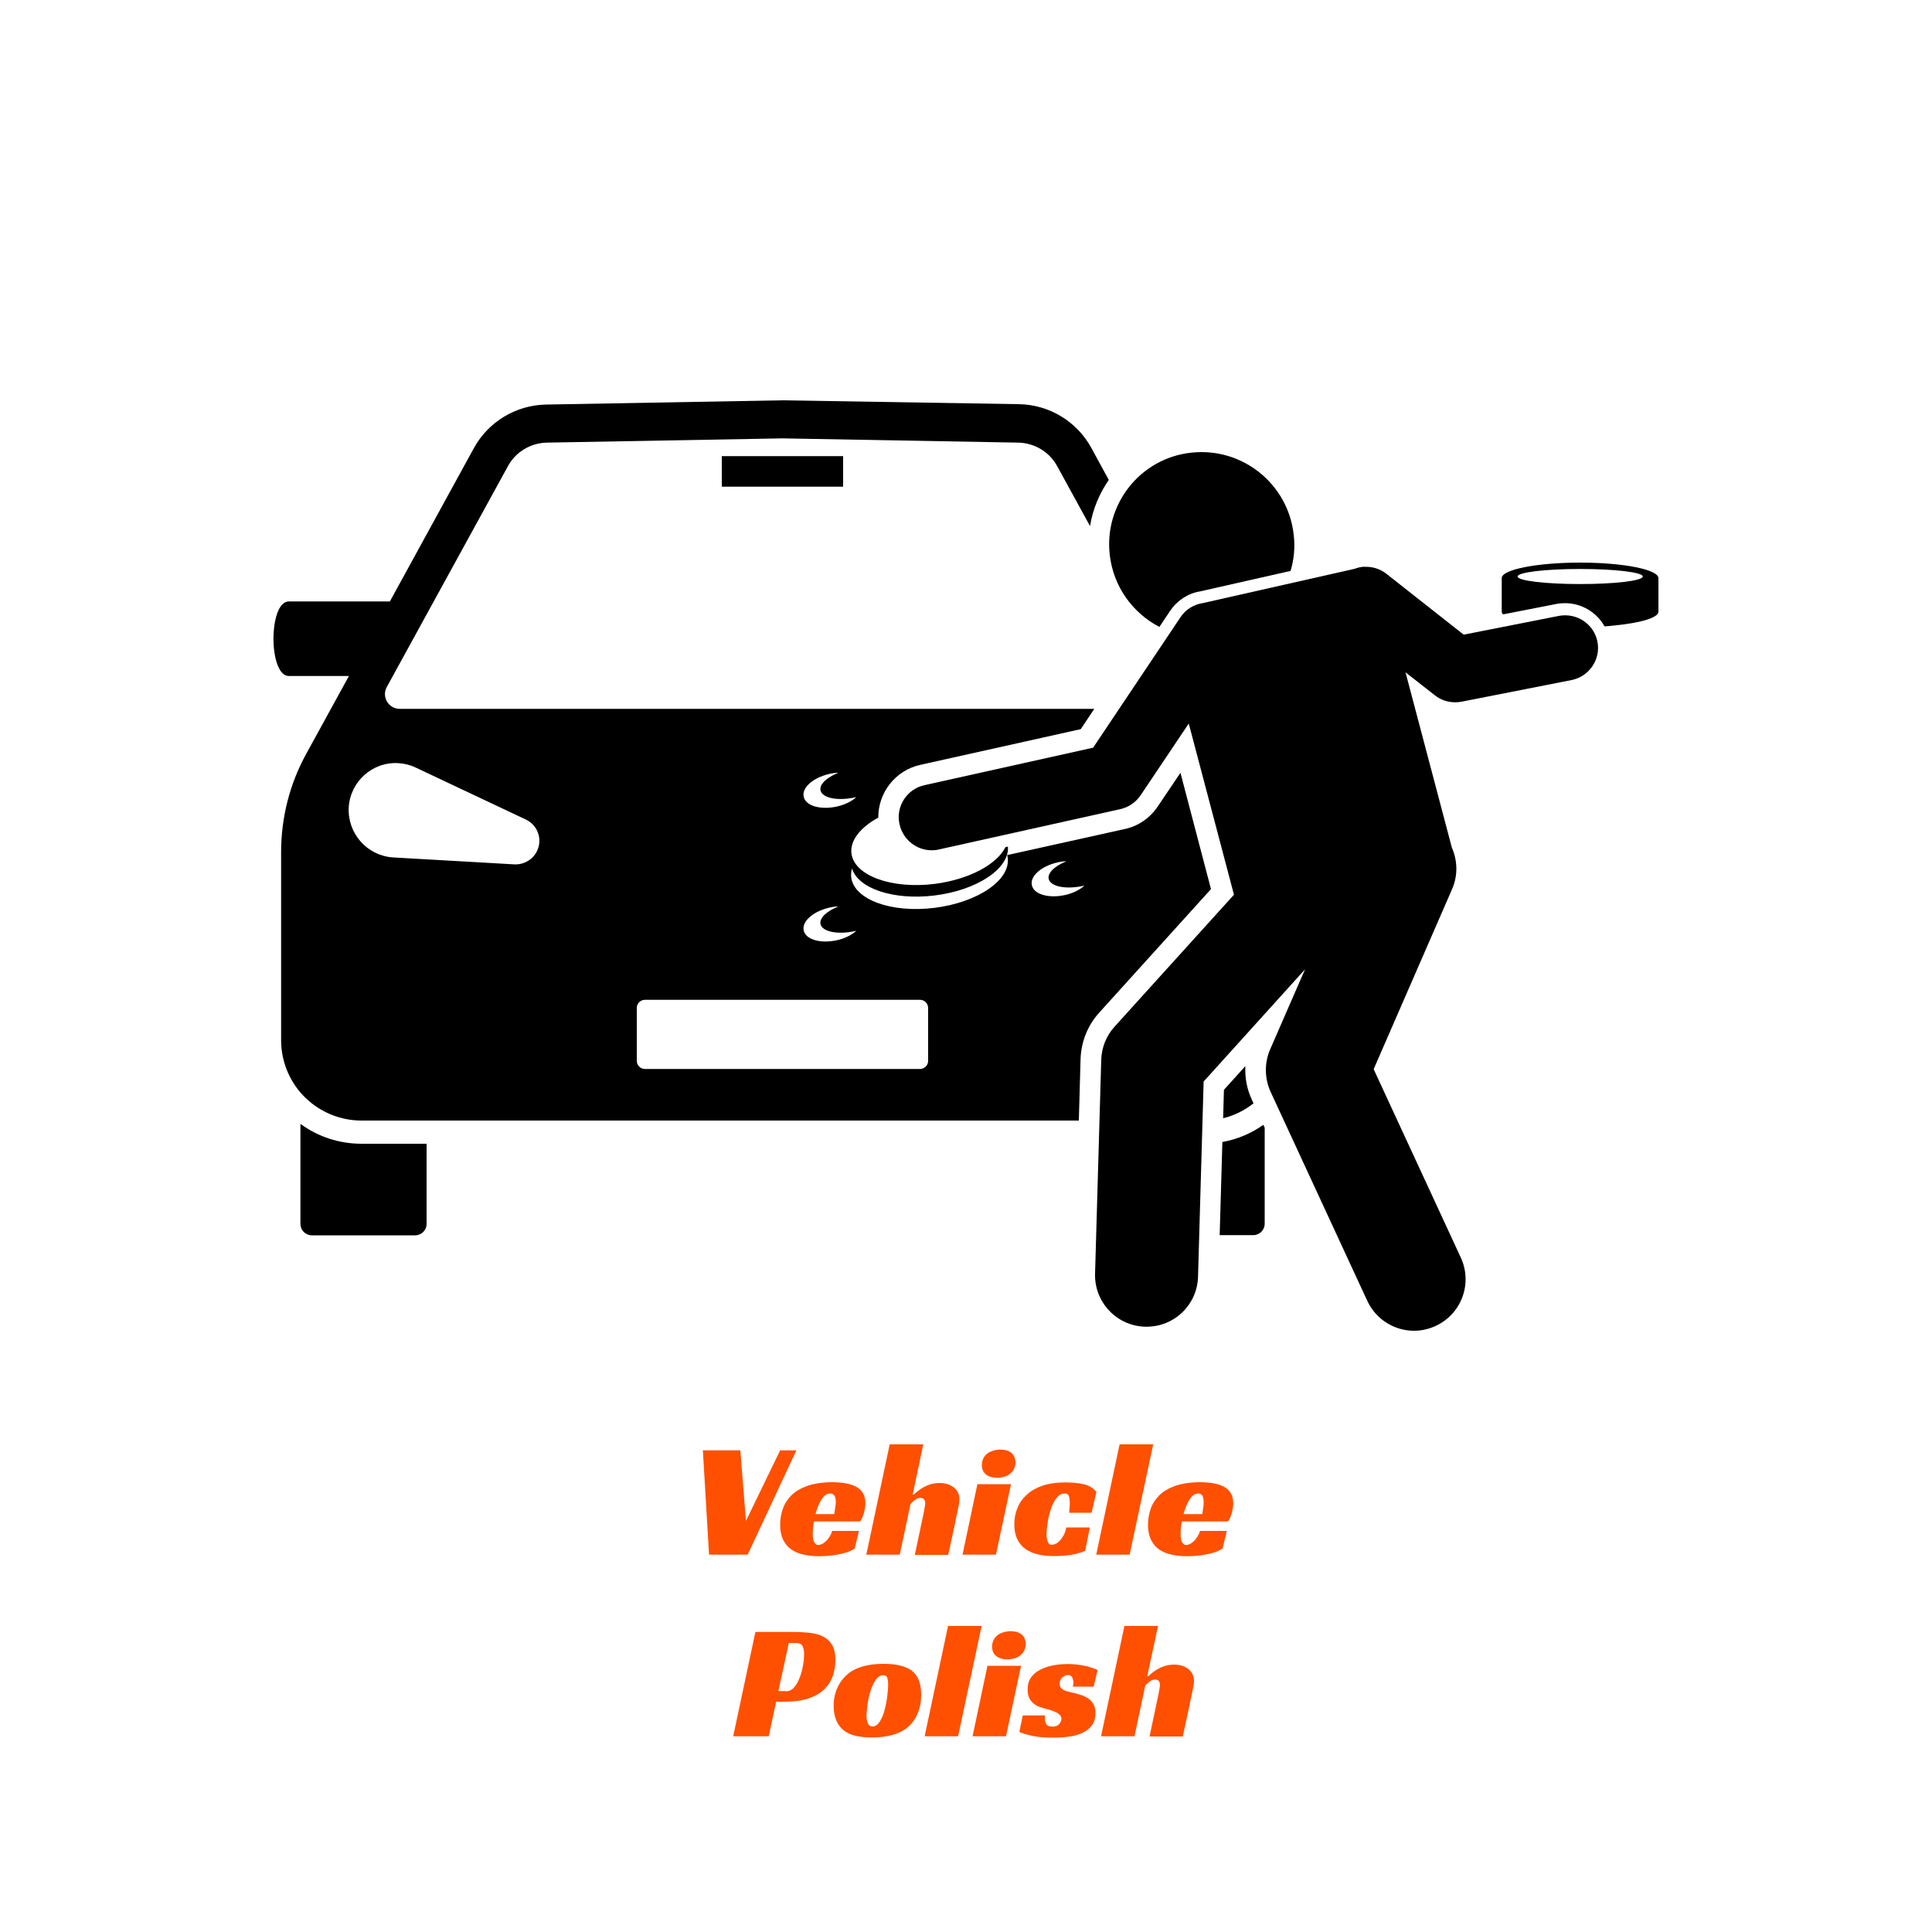 <?xml version="1.0" encoding="UTF-8"?>
<!-- Generator: Adobe Illustrator 24.0.1, SVG Export Plug-In . SVG Version: 6.00 Build 0)  -->
<svg xmlns="http://www.w3.org/2000/svg" xmlns:xlink="http://www.w3.org/1999/xlink" version="1.1" id="Polish" x="0px" y="0px" viewBox="0 0 1000 1000" style="enable-background:new 0 0 1000 1000;" xml:space="preserve">
<style type="text/css">
	.st0{enable-background:new    ;}
	.st1{fill:#FF5001;}
</style>
<g>
	<path d="M187.1,592c-11.5,0-22.5-3.6-31.6-10.3v1v50.8c0,3.2,2.6,5.9,5.9,5.9h53.5c3.2,0,5.9-2.6,5.9-5.9v-40.6V592H187.1z"></path>
	<path d="M653.9,582.2c-6.3,4.5-13.5,7.5-21.2,8.9l-1.4,48.2h17.4c3.2,0,5.9-2.6,5.9-5.9v-49.7L653.9,582.2z"></path>
	<path d="M558.4,580l0.9-31.9c0.3-8.9,3.7-17.4,9.6-23.9l57.9-64L611,400l-11.8,17.5c-4,5.9-10,10.1-17,11.6l-60.9,13.5   c0.1,0.5,0.3,1,0.3,1.5c1.4,11.5-15.6,23-37.9,25.8c-22.4,2.8-41.7-4.3-43.1-15.8c-0.2-1.5,0-3.1,0.4-4.6   c3.1,10.4,21.5,16.6,42.7,14c22.1-2.7,38.9-14,38-25.3l-1.3,0.3c-4.4,8.9-18.8,16.7-36.6,19c-22.4,2.8-41.7-4.3-43.1-15.8   c-0.8-6.7,4.7-13.5,13.9-18.5c-0.1-12.8,8.7-24.4,21.7-27.3l83.1-18.5l7-10.5H206.9c-5.8,0-9.5-6.2-6.7-11.3l62.7-114.3   c4-7.4,11.7-12,20.1-12.2l122-2.2l122.1,2.2c8.4,0.2,16.1,4.8,20.1,12.2l17,31c1.4-8.7,4.8-16.8,9.7-23.9l-9.1-16.7   c-7.5-13.6-21.7-22.2-37.3-22.5l-122.5-2l-122.4,2.2c-15.6,0.3-29.8,8.9-37.3,22.5l-43.5,79.4h-52.3c-10.6,0-10.6,38.6,0,38.6h31.1   l-22.1,40.3c-8.6,15.6-13,33.1-13,50.9v97.3c0,11.4,4.7,22.4,13,30.2c7.7,7.3,18,11.4,28.6,11.4H405H558.4z M547.3,446.4   c1.6-0.4,3.2-0.6,4.7-0.6c-6,2.4-9.9,6-9.2,9.1c0.9,4,8.9,5.6,18,3.6c0.2,0,0.3-0.1,0.5-0.1c-2.4,2.2-6,4-10.2,4.9   c-8.4,1.8-16-0.4-17-5.1C533,453.6,538.9,448.3,547.3,446.4z M429.2,400.6c1.6-0.4,3.2-0.6,4.7-0.6c-6,2.4-9.9,6-9.2,9.1   c0.9,4,8.9,5.6,18,3.6c0.2,0,0.3-0.1,0.5-0.1c-2.4,2.2-6,4-10.2,4.9c-8.4,1.8-16-0.4-17-5.1C414.9,407.7,420.9,402.5,429.2,400.6z    M429.2,469.8c1.6-0.4,3.2-0.6,4.7-0.6c-6,2.4-9.9,6-9.2,9.1c0.9,4,8.9,5.6,18,3.6c0.2,0,0.3-0.1,0.5-0.1c-2.4,2.2-6,4-10.2,4.9   c-8.4,1.8-16-0.4-17-5.1C414.9,477,420.9,471.7,429.2,469.8z M180.5,417.9c0.8-13.4,12.3-23.7,25.7-22.9c3.2,0.2,6.3,1,9,2.3   l57,26.9c6.1,2.9,8.7,10.1,5.8,16.2c-2.2,4.6-6.9,7.2-11.7,7l-62.9-3.6C190,442.9,179.8,431.4,180.5,417.9z M329.6,549.1v-27.4   c0-2.3,1.9-4.2,4.2-4.2h142.4c2.3,0,4.2,1.9,4.2,4.2v27.4c0,2.3-1.9,4.2-4.2,4.2H333.8C331.5,553.3,329.6,551.4,329.6,549.1z"></path>
	<path d="M644.6,551.8l-11.1,12.3l-0.4,14.7c5.7-1.4,11-4,15.7-7.7l-0.7-1.6C645.4,563.9,644.3,557.8,644.6,551.8z"></path>
	<rect x="373.6" y="236.1" width="62.8" height="15.8"></rect>
	<path d="M574.4,287.2c1.9,16.5,11.9,30.1,25.7,37.3l5.6-8.4c3.6-5.3,9.2-9,15.5-10l46.8-10.6c1.8-6,2.4-12.4,1.6-18.9   c-3-26.3-26.7-45.2-53-42.3C590.3,237.1,571.4,260.9,574.4,287.2z"></path>
	<path d="M817.9,291.2c-22.4,0-40.6,3.6-40.6,8l0,0l0,0v14.6v2.7l0,0v0.1c0,0.5,0.3,1,0.7,1.4l27.6-5.4c1.5-0.3,3-0.4,4.5-0.4   c8.6,0,16.4,4.8,20.4,12c1.6-0.1,3.1-0.2,4.6-0.4c13.7-1.3,23.3-4,23.3-7.2v-0.1l0,0v-17.2l0,0l0,0   C858.5,294.8,840.3,291.2,817.9,291.2z M785.5,298.4c0-2.2,14.5-3.9,32.4-3.9s32.4,1.7,32.4,3.9c0,2.2-14.5,3.9-32.4,3.9   S785.5,300.6,785.5,298.4z"></path>
	<path d="M806.8,318.8l-49.2,9.7l-40-31.5c-3.4-2.7-7.5-3.8-11.5-3.6c-0.1,0-0.1-0.1-0.2-0.1l-0.5,0.1c-1.4,0.1-2.9,0.5-4.2,1   l-78.8,17.8c-4.5,0.7-8.7,3.2-11.4,7.3L565.8,387l-87.3,19.4c-9.2,2-15,11.2-12.9,20.3c1.8,7.9,8.8,13.4,16.6,13.4   c1.2,0,2.5-0.1,3.7-0.4l94-20.9c4.3-1,8-3.5,10.5-7.2l24.9-37.1l23.4,88.6l-61.8,68.3c-4.3,4.7-6.7,10.8-6.9,17.1l-3.2,110.8   c-0.4,14.7,11.2,27,25.9,27.4c0.3,0,0.5,0,0.8,0c14.4,0,26.2-11.4,26.6-25.9l2.9-101l52.5-58.1l-18.1,41.5c-3,7-2.9,14.9,0.2,21.8   l50.1,108.3c4.5,9.7,14.1,15.5,24.2,15.5c3.7,0,7.5-0.8,11.2-2.5c13.4-6.2,19.2-22,13-35.4L711,553.4l40.6-93.2   c3.1-7.1,2.8-14.8-0.1-21.4l-24-90.8l15.2,11.9c3,2.4,6.7,3.6,10.5,3.6c1.1,0,2.2-0.1,3.3-0.3l56.9-11.2c9.2-1.8,15.3-10.8,13.4-20   C825,323,816.1,317,806.8,318.8z"></path>
</g>
<g class="st0">
	<path class="st1" d="M363.8,750.7h19.4l2.9,36.5l17.7-36.5h8.4l-25.2,54H367L363.8,750.7z"></path>
	<path class="st1" d="M421.3,787.6c-0.2,1.2-0.4,2.4-0.5,3.6c-0.1,1.1-0.1,2.2-0.1,3.1c0,0.5,0,1.1,0.1,1.7c0.1,0.6,0.2,1.2,0.4,1.7   c0.2,0.5,0.5,1,0.9,1.4c0.4,0.4,0.9,0.6,1.6,0.6c0.5,0,1.1-0.2,1.7-0.5c0.7-0.3,1.3-0.8,2-1.4c0.7-0.6,1.3-1.4,1.9-2.3   c0.6-0.9,1.1-1.9,1.4-3.1h13.9l-2.2,9.1c-1.1,0.7-2.4,1.4-3.9,1.9c-1.5,0.5-3,0.9-4.7,1.2c-1.6,0.3-3.3,0.5-5,0.7   c-1.7,0.1-3.3,0.2-4.8,0.2c-2.8,0-5.5-0.3-7.9-0.8c-2.4-0.5-4.6-1.4-6.4-2.6c-1.8-1.2-3.2-2.9-4.3-5c-1-2.1-1.6-4.6-1.6-7.7   c0-2.8,0.4-5.5,1.3-8.2c0.9-2.7,2.4-5,4.4-7.1c2.1-2.1,4.8-3.7,8.3-5c3.5-1.2,7.8-1.9,13-1.9c5.7,0,9.9,0.9,12.8,2.6   c2.9,1.8,4.3,4.5,4.3,8.2c0,1.5-0.2,3.2-0.7,5c-0.5,1.8-1.1,3.3-2,4.5H421.3z M432.6,777.5c0-1.8-0.3-2.9-0.9-3.6   c-0.6-0.6-1.2-0.9-2-0.9c-0.9,0-1.7,0.3-2.5,0.9s-1.5,1.4-2.1,2.4c-0.6,1-1.2,2.1-1.7,3.4c-0.5,1.3-0.9,2.6-1.3,4h9.7   c0.1-0.7,0.2-1.4,0.3-2.1c0.1-0.6,0.2-1.3,0.3-2C432.6,778.8,432.6,778.1,432.6,777.5z"></path>
	<path class="st1" d="M472.4,773.6h0.6c1.1-1.1,2.3-2.1,3.7-3c1.2-0.8,2.6-1.5,4.2-2.1c1.6-0.6,3.5-0.9,5.5-0.9   c2.9,0,5.4,0.8,7.3,2.3c1.9,1.5,2.9,3.6,2.9,6.2c0,0.8-0.1,1.7-0.3,2.7c-0.2,1-0.4,2-0.6,3.1c-0.2,1.1-0.5,2.2-0.7,3.3   c-0.3,1.1-0.5,2.1-0.6,3l-3.6,16.6h-17.3l4.7-22.2c0.1-0.7,0.3-1.5,0.4-2.3s0.3-1.5,0.3-2.1c0-0.9-0.2-1.5-0.6-2.1   c-0.4-0.5-1.1-0.8-1.9-0.8c-1,0-2,0.4-2.9,1.1s-1.7,1.4-2.2,2l-5.6,26.3h-17.3l12.1-57.1h17.4L472.4,773.6z"></path>
	<path class="st1" d="M515.5,804.7h-17.3l7.7-36.5h17.4L515.5,804.7z M525.6,757c0,1.3-0.3,2.4-0.8,3.4c-0.5,1-1.2,1.8-2.1,2.5   c-0.9,0.7-1.9,1.2-3,1.5s-2.3,0.5-3.5,0.5c-2.3,0-4.2-0.5-5.7-1.6s-2.3-2.8-2.3-5.1c0-1.2,0.3-2.4,0.8-3.4c0.5-1,1.2-1.8,2.1-2.5   c0.9-0.7,1.9-1.1,3.1-1.5c1.2-0.3,2.4-0.5,3.6-0.5c2.2,0,4.1,0.5,5.6,1.6C524.8,753.1,525.6,754.8,525.6,757z"></path>
	<path class="st1" d="M561.7,802.7c-2.4,1-4.9,1.7-7.5,2.1c-2.6,0.4-5.6,0.6-9,0.6c-2.9,0-5.7-0.3-8.1-0.9c-2.5-0.6-4.6-1.5-6.4-2.8   s-3.2-3-4.2-5.1c-1-2.1-1.5-4.6-1.5-7.5c0-3.1,0.5-5.9,1.6-8.5c1-2.6,2.6-4.9,4.8-6.9c2.1-2,4.8-3.5,8.1-4.7   c3.3-1.1,7.2-1.7,11.7-1.7c3.7,0,6.9,0.3,9.6,0.9c2.7,0.6,5,1.9,6.7,4L565,783h-11.6c0.1-1,0.1-1.8,0.2-2.5   c0.1-0.7,0.1-1.6,0.1-2.5c0-1.8-0.2-3.1-0.6-3.9c-0.4-0.8-1-1.1-2-1.1c-1.6,0-3,0.8-4.2,2.3c-1.2,1.6-2.2,3.4-2.9,5.6   c-0.8,2.2-1.3,4.5-1.7,6.9c-0.4,2.4-0.6,4.5-0.6,6.2c0,0.6,0,1.3,0.1,1.9c0.1,0.7,0.2,1.3,0.4,1.8c0.2,0.6,0.5,1,0.8,1.4   c0.3,0.3,0.8,0.5,1.4,0.5c0.6,0,1.2-0.2,2-0.5c0.7-0.3,1.4-0.9,2.1-1.6c0.7-0.7,1.3-1.6,2-2.8c0.6-1.1,1.1-2.5,1.4-4.1h12.2   L561.7,802.7z"></path>
	<path class="st1" d="M584.7,804.7h-17.3l12.1-57.1h17.4L584.7,804.7z"></path>
	<path class="st1" d="M611.7,787.6c-0.2,1.2-0.4,2.4-0.5,3.6c-0.1,1.1-0.1,2.2-0.1,3.1c0,0.5,0,1.1,0.1,1.7c0.1,0.6,0.2,1.2,0.4,1.7   c0.2,0.5,0.5,1,0.9,1.4c0.4,0.4,0.9,0.6,1.6,0.6c0.5,0,1.1-0.2,1.7-0.5c0.7-0.3,1.3-0.8,2-1.4c0.7-0.6,1.3-1.4,1.9-2.3   s1.1-1.9,1.4-3.1h13.9l-2.2,9.1c-1.1,0.7-2.4,1.4-3.9,1.9c-1.5,0.5-3,0.9-4.7,1.2c-1.6,0.3-3.3,0.5-5,0.7c-1.7,0.1-3.3,0.2-4.8,0.2   c-2.8,0-5.5-0.3-7.9-0.8s-4.6-1.4-6.4-2.6c-1.8-1.2-3.2-2.9-4.3-5c-1-2.1-1.6-4.6-1.6-7.7c0-2.8,0.4-5.5,1.3-8.2   c0.9-2.7,2.4-5,4.4-7.1c2.1-2.1,4.8-3.7,8.3-5c3.5-1.2,7.8-1.9,13-1.9c5.7,0,9.9,0.9,12.8,2.6c2.9,1.8,4.3,4.5,4.3,8.2   c0,1.5-0.2,3.2-0.7,5c-0.5,1.8-1.1,3.3-2,4.5H611.7z M623,777.5c0-1.8-0.3-2.9-0.8-3.6c-0.6-0.6-1.2-0.9-2-0.9   c-0.9,0-1.7,0.3-2.5,0.9s-1.5,1.4-2.1,2.4c-0.6,1-1.2,2.1-1.7,3.4c-0.5,1.3-0.9,2.6-1.3,4h9.7c0.1-0.7,0.2-1.4,0.3-2.1   c0.1-0.6,0.2-1.3,0.3-2C623,778.8,623,778.1,623,777.5z"></path>
</g>
<g class="st0">
	<path class="st1" d="M401.7,880.9l-3.8,17.8h-18.4l11.5-54h19.6c3.2,0,6.2,0.2,8.8,0.5c2.7,0.3,5,1,6.9,2c1.9,1,3.4,2.5,4.5,4.4   c1.1,1.9,1.6,4.4,1.6,7.6c0,2.9-0.5,5.7-1.4,8.4c-0.9,2.6-2.4,4.9-4.5,6.9c-2.1,2-4.7,3.5-8,4.6c-3.3,1.1-7.3,1.7-12,1.7H401.7z    M406.8,875.4c1.7,0,3.1-0.7,4.3-2.1c1.2-1.4,2.1-3.1,2.9-5.2c0.8-2,1.3-4.2,1.7-6.4s0.5-4.1,0.5-5.8c0-1.5-0.3-2.8-0.8-3.9   c-0.5-1-1.6-1.6-3.3-1.6h-3.8l-5.4,24.9H406.8z"></path>
	<path class="st1" d="M457.3,861.2c6.7,0,11.6,1.2,14.7,3.6c3.2,2.5,4.8,6.6,4.8,12.4c0,3.6-0.6,6.8-1.8,9.6c-1.2,2.9-2.9,5.2-5,7.1   c-4.3,3.6-10.5,5.4-18.7,5.4c-7,0-12-1.3-15-4c-3.2-2.8-4.8-6.9-4.8-12.5c0-3.7,0.8-7,2.3-10c1.5-3,3.7-5.5,6.5-7.5   C444.5,862.6,450.1,861.2,457.3,861.2z M451.6,893.6c1.4,0,2.6-0.8,3.7-2.4c1-1.6,1.9-3.5,2.5-5.8c0.6-2.3,1.1-4.7,1.4-7.1   c0.3-2.5,0.5-4.6,0.5-6.4c0-1.6-0.2-2.8-0.5-3.6c-0.3-0.8-1-1.2-2-1.2c-1.5,0-2.8,0.8-4,2.5c-1.1,1.6-2,3.6-2.7,5.9   c-0.7,2.3-1.2,4.6-1.5,7c-0.3,2.4-0.5,4.3-0.5,5.8C448.6,891.8,449.6,893.6,451.6,893.6z"></path>
	<path class="st1" d="M495.9,898.7h-17.3l12.1-57.1h17.4L495.9,898.7z"></path>
	<path class="st1" d="M520.7,898.7h-17.3l7.7-36.5h17.4L520.7,898.7z M530.9,851c0,1.3-0.3,2.4-0.8,3.4c-0.5,1-1.2,1.8-2.1,2.5   c-0.9,0.7-1.9,1.2-3,1.5s-2.3,0.5-3.5,0.5c-2.3,0-4.2-0.5-5.7-1.6s-2.3-2.8-2.3-5.1c0-1.2,0.3-2.4,0.8-3.4c0.5-1,1.2-1.8,2.1-2.5   c0.9-0.7,1.9-1.1,3.1-1.5c1.2-0.3,2.4-0.5,3.6-0.5c2.2,0,4.1,0.5,5.6,1.6C530.1,847.1,530.9,848.8,530.9,851z"></path>
	<path class="st1" d="M555.3,872.9c0.1-0.3,0.1-0.6,0.2-0.9c0.1-0.3,0.1-0.6,0.1-0.9c0-1-0.2-2-0.6-2.8c-0.4-0.9-1.1-1.3-2.2-1.3   c-1,0-1.9,0.4-2.9,1.2c-1,0.8-1.4,1.9-1.4,3.3c0,0.9,0.2,1.6,0.7,2.2c0.5,0.5,1.1,1,1.9,1.3c0.8,0.3,1.7,0.6,2.7,0.8   c1,0.2,2,0.5,2.9,0.7c1.4,0.3,2.6,0.8,3.9,1.2c1.2,0.5,2.3,1.1,3.3,1.9c1,0.8,1.7,1.8,2.3,2.9c0.6,1.2,0.8,2.6,0.8,4.3   c0,2.4-0.6,4.4-1.7,6c-1.1,1.6-2.6,2.9-4.6,3.9s-4.2,1.7-6.9,2.1c-2.6,0.4-5.5,0.6-8.5,0.6c-4.6,0-8.4-0.3-11.4-1   c-3-0.7-5.1-1.3-6.3-2l1.8-8.5h11.5c-0.1,0.3-0.1,0.6-0.1,0.8s0,0.5,0,0.8c0,1.3,0.3,2.3,0.9,3.1c0.6,0.8,1.6,1.1,3.1,1.1   c1.6,0,2.8-0.5,3.5-1.4c0.7-0.9,1.1-1.8,1.1-2.6c0-0.8-0.3-1.5-0.9-2.1c-0.6-0.6-1.3-1.1-2.3-1.5c-0.9-0.4-1.9-0.8-3-1.1   c-1.1-0.3-2.2-0.6-3.2-0.9c-0.7-0.2-1.6-0.5-2.5-0.8c-0.9-0.4-1.8-1-2.7-1.7c-0.8-0.7-1.6-1.7-2.1-2.8c-0.6-1.2-0.8-2.6-0.8-4.4   c0-2.5,0.6-4.6,1.8-6.2c1.2-1.7,2.8-3,4.8-4c2-1,4.2-1.8,6.6-2.2c2.5-0.5,4.9-0.7,7.4-0.7c3.1,0,6.1,0.3,8.8,0.9s5,1.3,6.8,2.2   l-2,8.6H555.3z"></path>
	<path class="st1" d="M593.8,867.6h0.6c1.1-1.1,2.3-2.1,3.7-3c1.2-0.8,2.6-1.5,4.2-2.1c1.6-0.6,3.5-0.9,5.5-0.9   c2.9,0,5.4,0.8,7.3,2.3c1.9,1.5,2.9,3.6,2.9,6.2c0,0.8-0.1,1.7-0.3,2.7c-0.2,1-0.4,2-0.6,3.1c-0.2,1.1-0.5,2.2-0.7,3.3   c-0.3,1.1-0.5,2.1-0.6,3l-3.6,16.6H595l4.7-22.2c0.1-0.7,0.3-1.5,0.4-2.3s0.3-1.5,0.3-2.1c0-0.9-0.2-1.5-0.6-2.1   c-0.4-0.5-1.1-0.8-1.9-0.8c-1,0-2,0.4-2.9,1.1c-0.9,0.7-1.7,1.4-2.2,2l-5.6,26.3h-17.3l12.1-57.1h17.4L593.8,867.6z"></path>
</g>
</svg>

